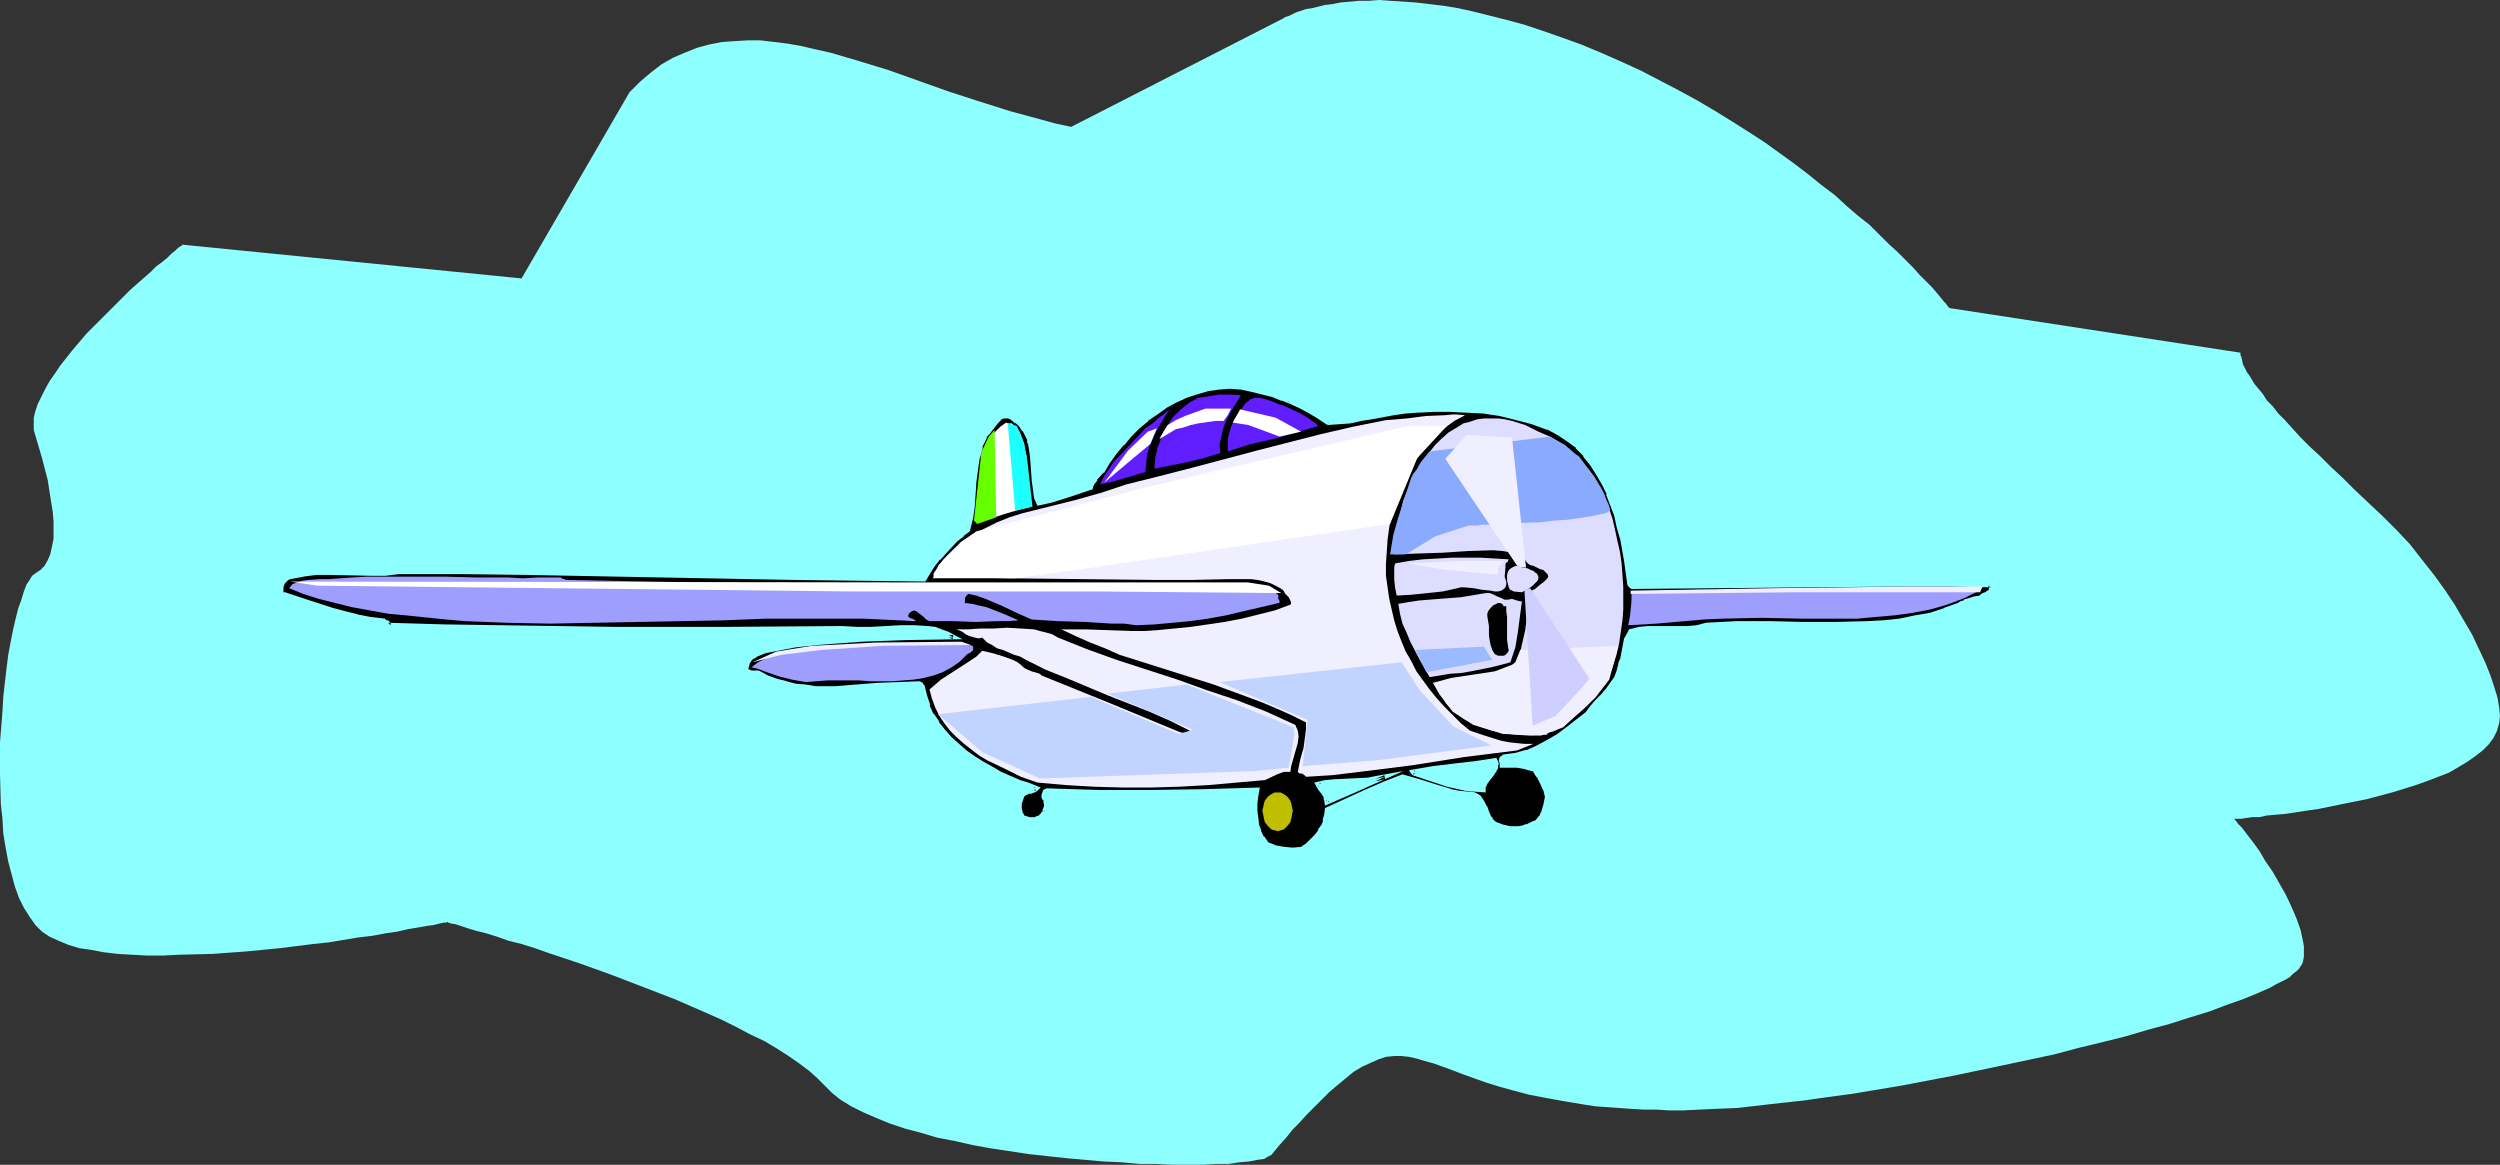 <?xml version="1.0" encoding="UTF-8" standalone="no"?>
<svg
   version="1.0"
   width="129.724mm"
   height="60.44mm"
   id="svg39"
   sodipodi:docname="Plane 273.wmf"
   xmlns:inkscape="http://www.inkscape.org/namespaces/inkscape"
   xmlns:sodipodi="http://sodipodi.sourceforge.net/DTD/sodipodi-0.dtd"
   xmlns="http://www.w3.org/2000/svg"
   xmlns:svg="http://www.w3.org/2000/svg">
  <rect width="100%" height="100%" fill="#333333" stroke="none"/>
  <sodipodi:namedview
     id="namedview39"
     pagecolor="#ffffff"
     bordercolor="#000000"
     borderopacity="0.25"
     inkscape:showpageshadow="2"
     inkscape:pageopacity="0.0"
     inkscape:pagecheckerboard="0"
     inkscape:deskcolor="#d1d1d1"
     inkscape:document-units="mm" />
  <defs
     id="defs1">
    <pattern
       id="WMFhbasepattern"
       patternUnits="userSpaceOnUse"
       width="6"
       height="6"
       x="0"
       y="0" />
  </defs>
  <path
     style="fill:#8effff;fill-opacity:1;fill-rule:evenodd;stroke:none"
     d="m 210.08,24.879 -3.07,-0.646 -2.909,-0.808 -5.979,-1.616 -6.141,-1.939 -5.979,-1.939 -11.797,-4.2 -5.818,-1.777 -5.494,-1.616 -2.909,-0.646 -2.747,-0.646 -2.747,-0.485 -2.586,-0.323 -2.747,-0.323 h -2.586 l -2.586,0.162 -2.424,0.162 -2.424,0.485 -2.424,0.646 -2.424,0.969 -2.262,0.969 -2.262,1.292 -2.101,1.616 -2.101,1.777 -2.101,2.1 -21.17,36.511 -66.579,-6.624 v 0.162 l -0.323,0.162 -0.485,0.323 -0.485,0.485 -0.808,0.646 -0.808,0.808 -0.97,0.808 -1.131,0.808 -1.131,1.131 -1.293,1.131 -2.747,2.423 -2.747,2.746 -2.909,2.908 -2.909,2.908 -2.747,3.231 -2.424,3.07 -0.97,1.454 -1.131,1.616 -0.808,1.454 -0.808,1.616 -0.646,1.292 -0.485,1.454 -0.323,1.292 v 1.292 1.131 l 0.323,1.131 1.293,4.362 1.131,4.362 0.323,2.1 0.323,2.1 0.323,1.939 0.162,1.939 v 1.777 1.616 l -0.323,1.616 -0.323,1.454 -0.485,1.131 -0.646,1.131 -0.808,0.808 -0.97,0.646 -0.646,0.485 -0.485,0.808 -0.646,0.969 -0.485,1.292 -0.485,1.616 -0.646,1.777 -0.485,1.939 -0.485,2.1 -0.485,2.423 -0.485,2.585 -0.323,2.585 -0.323,2.746 -0.323,2.908 -0.162,2.908 L 0,145.559 v 6.139 l 0.162,5.977 0.323,2.908 0.162,2.908 0.485,2.908 0.485,2.585 0.646,2.423 0.646,2.423 0.808,2.262 0.97,1.939 1.131,1.777 1.131,1.616 1.293,1.292 1.454,0.969 1.778,0.808 1.939,0.808 2.101,0.646 2.262,0.323 2.586,0.485 2.747,0.323 2.747,0.162 3.07,0.162 h 3.07 l 3.07,-0.162 6.626,-0.162 6.626,-0.485 6.626,-0.646 6.464,-0.808 3.07,-0.323 2.909,-0.485 2.909,-0.485 2.747,-0.323 2.586,-0.485 2.262,-0.323 2.101,-0.485 1.939,-0.323 1.778,-0.323 1.293,-0.162 1.293,-0.323 0.808,-0.162 h 0.485 l 0.162,-0.162 v 0 l 0.162,0.162 0.485,0.162 0.97,0.162 0.97,0.323 1.454,0.485 1.616,0.485 1.939,0.485 2.101,0.646 2.262,0.808 2.586,0.646 2.586,0.808 2.747,0.969 2.909,0.969 2.909,0.969 6.302,2.262 6.302,2.423 6.302,2.423 6.302,2.746 2.909,1.292 2.909,1.454 2.747,1.454 2.747,1.292 2.424,1.454 2.262,1.454 2.101,1.454 1.939,1.454 1.616,1.454 1.454,1.454 1.454,1.454 1.616,1.292 2.101,1.292 2.262,1.131 2.586,1.131 2.747,1.131 2.909,0.969 3.07,0.808 3.232,0.969 3.394,0.646 3.555,0.808 3.555,0.646 7.434,1.131 7.434,0.808 7.272,0.646 3.555,0.162 3.555,0.323 h 3.232 l 3.232,0.162 h 5.979 l 2.586,-0.162 h 2.424 l 2.101,-0.323 1.939,-0.162 1.616,-0.323 1.293,-0.162 0.808,-0.485 0.323,-0.162 0.323,-0.162 1.454,-1.777 1.454,-1.616 1.293,-1.616 1.293,-1.292 1.293,-1.454 1.131,-1.131 1.293,-1.292 1.131,-1.131 0.97,-0.969 1.131,-0.969 1.939,-1.616 1.778,-1.454 1.616,-0.969 1.778,-0.808 1.454,-0.646 1.454,-0.485 1.616,-0.162 h 1.454 l 1.454,0.162 1.454,0.323 1.616,0.485 1.778,0.485 1.778,0.646 1.778,0.646 2.101,0.808 2.262,0.808 2.262,0.808 2.586,0.808 2.909,0.808 3.07,0.808 3.394,0.646 3.555,0.646 3.878,0.646 2.101,0.323 2.262,0.162 2.262,0.162 2.262,0.162 2.586,0.162 h 2.586 l 2.586,0.162 h 2.747 l 3.232,-0.162 3.555,-0.162 3.878,-0.162 4.202,-0.485 4.202,-0.485 4.525,-0.485 4.525,-0.646 4.848,-0.646 4.848,-0.808 4.848,-0.808 10.181,-1.939 10.019,-2.1 9.858,-2.1 4.848,-1.292 4.686,-1.131 4.525,-1.131 4.363,-1.292 4.202,-1.131 4.04,-1.292 3.717,-1.131 3.394,-1.292 3.232,-1.131 2.747,-1.131 2.586,-1.131 1.131,-0.646 0.97,-0.485 0.97,-0.485 0.808,-0.485 0.646,-0.646 0.646,-0.485 0.485,-0.485 0.323,-0.485 0.323,-0.485 0.162,-0.485 0.162,-0.969 v -0.969 -0.969 l -0.162,-0.969 -0.485,-2.262 -0.808,-2.262 -0.97,-2.262 -1.131,-2.423 -2.586,-4.523 -1.454,-2.1 -1.131,-1.939 -1.293,-1.777 -1.131,-1.454 -0.97,-1.292 -0.485,-0.485 -0.323,-0.323 -0.323,-0.485 -0.162,-0.162 -0.162,-0.162 v -0.162 h 0.162 0.323 0.808 l 0.97,-0.162 1.131,-0.162 h 1.454 l 1.454,-0.323 1.778,-0.162 1.939,-0.162 2.101,-0.323 2.101,-0.323 2.262,-0.323 4.686,-0.969 4.848,-0.969 4.848,-1.292 4.686,-1.454 2.262,-0.808 2.101,-0.808 2.101,-0.808 1.939,-1.131 1.616,-0.969 1.616,-1.131 1.454,-1.131 1.131,-1.131 0.97,-1.292 0.646,-1.292 0.485,-1.616 0.162,-1.454 -0.162,-1.616 -0.323,-1.939 -0.646,-2.1 -0.808,-2.423 -0.97,-2.423 -1.293,-2.746 -1.293,-2.746 -1.616,-2.746 -1.778,-3.07 -1.939,-2.908 -2.101,-2.908 -2.424,-3.07 -2.262,-2.908 -2.586,-2.746 -2.747,-2.746 -2.747,-2.585 -2.747,-2.585 -2.424,-2.423 -2.262,-2.1 -2.101,-2.1 -2.101,-1.939 -1.778,-1.777 -1.616,-1.777 -1.454,-1.616 -1.293,-1.292 -1.131,-1.454 -1.131,-1.131 -0.808,-1.292 -0.808,-0.969 -0.808,-0.969 -0.485,-0.808 -0.485,-0.808 -0.485,-0.646 -0.323,-0.646 -0.485,-0.969 -0.162,-0.808 -0.162,-0.646 -0.162,-0.323 v -0.323 -0.162 h -0.162 l -56.883,-8.724 v 0 l -0.323,-0.323 -0.323,-0.485 -0.485,-0.485 -0.646,-0.808 -0.808,-0.969 -0.808,-0.969 -1.131,-1.131 -1.293,-1.292 -1.293,-1.454 -1.454,-1.454 -1.616,-1.616 -1.778,-1.616 -1.778,-1.777 -1.939,-1.939 -2.262,-1.777 -2.262,-1.939 -2.262,-2.1 -2.586,-1.939 -2.586,-2.1 -2.747,-2.1 -2.909,-2.1 -2.909,-2.1 -3.232,-2.1 -3.07,-1.939 -3.394,-2.1 -3.555,-2.1 -3.555,-1.939 -3.717,-1.939 -3.717,-1.939 -3.878,-1.777 -4.04,-1.777 -3.878,-1.616 -4.04,-1.454 -3.717,-1.292 -3.394,-1.131 -3.555,-0.969 -3.232,-0.808 -3.232,-0.808 -2.909,-0.646 -2.909,-0.485 -2.747,-0.323 -2.747,-0.323 -2.424,-0.162 -2.424,-0.162 L 270.518,0 268.417,0.162 h -1.939 l -1.778,0.162 -1.778,0.162 -1.616,0.323 -1.454,0.162 -1.293,0.323 -1.293,0.323 -1.131,0.162 -0.97,0.323 -0.97,0.323 -0.646,0.323 -0.646,0.323 -0.485,0.162 -0.485,0.162 -0.162,0.162 -0.323,0.162 v 0 z"
     id="path1" />
  <path
     style="fill:#000000;fill-opacity:1;fill-rule:evenodd;stroke:none"
     d="m 293.465,150.567 v -0.485 -0.323 -0.323 l -0.162,-0.323 -4.04,0.646 -4.04,0.485 -4.202,0.485 -4.04,0.646 0.162,0.162 0.162,0.162 3.232,1.131 3.394,0.969 3.394,0.808 1.778,0.162 1.778,0.162 0.162,-0.646 0.162,-0.646 0.808,-1.131 0.808,-0.969 0.323,-0.485 z m -33.128,-67.691 2.262,-0.162 2.101,-0.162 2.101,-0.485 2.262,-0.323 4.363,-0.808 2.262,-0.323 h 2.262 l 3.232,-0.323 h 3.07 l 3.394,0.162 3.394,0.162 3.232,0.646 3.232,0.646 3.07,0.808 3.07,1.131 2.101,1.131 1.778,1.292 1.778,1.454 1.616,1.454 1.293,1.777 1.131,1.939 1.131,1.777 0.97,2.1 0.808,2.1 0.808,2.1 0.485,2.262 0.485,2.262 0.97,4.523 0.485,4.523 0.323,0.323 0.323,0.162 17.776,-0.162 17.776,-0.162 8.888,-0.162 h 8.726 8.565 l 8.565,0.162 0.162,0.485 -0.162,0.323 -0.162,0.485 -0.323,0.162 -0.485,0.323 -0.323,0.323 -0.646,0.323 -1.131,0.323 -2.101,0.646 -0.485,0.323 -0.485,0.162 -2.747,1.131 -2.909,0.808 -3.07,0.646 -2.909,0.485 -3.07,0.323 -3.232,0.323 -6.302,0.162 -6.626,-0.162 h -6.302 -6.464 -3.07 l -3.07,0.323 -1.778,0.323 -1.778,0.323 h -7.595 l -1.939,0.162 -1.778,0.323 -0.323,0.808 -0.323,0.808 -0.323,1.616 -0.323,1.777 -0.162,0.808 -0.323,0.646 -0.323,1.454 -0.646,1.292 -0.646,1.292 -0.97,1.131 -0.97,1.131 -1.131,1.131 -0.97,1.131 -0.808,1.131 -3.878,2.908 -1.778,1.454 -2.101,1.292 -1.939,0.969 -2.101,0.969 -2.262,0.646 -2.424,0.323 -0.162,0.162 -0.162,0.162 -0.162,0.323 v 0.485 0.485 h 1.616 1.616 l 1.616,0.323 1.616,0.646 0.808,1.131 0.808,1.292 0.485,1.454 0.323,1.454 -0.323,1.616 -0.323,1.616 -0.485,0.646 -0.485,0.646 -0.485,0.485 -0.808,0.323 -0.808,0.323 -0.97,0.323 -0.808,0.162 h -0.808 -0.808 l -0.808,-0.162 -0.808,-0.323 -0.808,-0.162 -0.646,-0.323 -0.323,-0.323 -0.485,-0.323 -0.323,-0.485 -0.485,-1.131 -0.323,-1.131 -0.485,-0.969 -0.646,-0.969 -0.323,-0.162 -0.485,-0.323 h -0.646 -0.808 l -1.616,-0.323 -1.616,-0.323 -3.07,-0.808 -3.232,-0.969 -3.232,-0.969 -3.555,1.454 -3.717,1.616 -7.595,3.393 -0.162,1.131 -0.162,1.131 -0.485,1.131 -0.485,0.969 -0.808,0.969 -0.808,0.808 -0.808,0.808 -0.97,0.646 -1.939,0.323 -1.778,-0.162 -1.778,-0.485 -1.616,-0.646 -0.808,-1.131 -0.646,-1.292 -0.323,-1.131 -0.323,-1.454 -0.162,-1.454 0.162,-1.292 v -1.454 l 0.323,-1.292 -10.342,0.323 -10.342,0.162 h -10.342 l -5.171,-0.162 -5.171,-0.162 -0.323,0.162 -0.162,0.323 -0.162,0.323 v 0.323 l 0.323,0.323 0.162,0.485 0.162,0.485 v 0.646 l -0.162,0.485 -0.162,0.485 -0.323,0.646 -0.485,0.323 -0.485,0.323 -0.485,0.162 -0.646,0.162 -0.485,-0.162 h -0.646 l -0.646,-0.323 -0.485,-0.808 -0.323,-0.969 v -0.969 l 0.162,-0.485 0.323,-0.485 0.162,-0.485 0.323,-0.323 0.97,-0.485 0.485,-0.162 0.485,-0.162 0.323,-0.162 0.162,-0.162 -1.778,-0.646 -1.616,-0.646 -3.717,-1.616 -1.616,-0.808 -1.939,-0.969 -1.616,-1.131 -1.616,-1.292 -1.616,-1.292 -1.454,-1.292 -1.293,-1.454 -1.293,-1.616 -0.97,-1.616 -0.808,-1.777 -0.646,-1.939 -0.485,-1.939 -0.162,-0.323 h -0.162 l -0.323,-0.162 -4.04,0.162 -4.202,0.162 -4.04,0.323 -4.04,0.162 h -4.04 l -1.939,-0.162 -1.939,-0.162 -1.778,-0.485 -1.939,-0.485 -1.778,-0.646 -1.778,-0.969 h -0.808 l -0.646,-0.162 -0.646,-0.162 -0.162,-0.323 -0.162,-0.485 0.323,-0.808 0.485,-0.646 0.485,-0.646 0.808,-0.323 1.616,-0.646 0.808,-0.323 0.808,-0.162 4.363,-0.808 4.363,-0.485 4.202,-0.323 4.525,-0.323 8.888,-0.323 h 9.05 l -1.131,-0.646 -1.293,-0.646 -1.293,-0.323 -1.293,-0.162 -2.747,-0.323 h -2.586 l -2.909,0.323 h -2.909 l -2.747,0.162 -2.909,-0.162 -22.462,0.162 h -22.301 l -22.301,-0.323 -10.989,-0.162 -10.989,-0.323 v -0.323 l -0.162,-0.162 -0.323,-0.162 -0.323,-0.162 -2.586,-0.323 -2.586,-0.485 -2.586,-0.646 -2.424,-0.646 -4.848,-1.616 -2.586,-0.808 -2.424,-0.808 -0.162,-0.485 v -0.485 -0.485 l 0.162,-0.485 0.323,-0.485 0.323,-0.323 0.485,-0.323 0.485,-0.323 2.586,-0.485 2.586,-0.323 h 2.586 l 5.333,0.162 h 2.747 2.747 l 2.747,-0.323 h 12.605 l 12.766,0.162 25.694,0.485 25.856,0.485 12.928,0.162 13.09,0.162 0.808,-1.454 0.97,-1.292 1.131,-1.292 1.131,-1.292 2.262,-2.423 1.293,-0.969 1.131,-0.969 0.485,-2.262 0.323,-2.423 0.485,-4.847 0.162,-2.262 0.323,-2.262 0.646,-2.262 0.808,-2.1 0.485,-0.485 0.646,-0.808 1.131,-1.454 0.646,-0.646 0.646,-0.323 0.808,-0.162 h 0.323 l 0.485,0.323 1.131,0.646 0.808,0.808 0.646,0.969 0.646,0.969 0.323,0.969 0.323,1.131 0.323,2.1 0.323,4.523 0.323,2.423 0.162,1.131 0.323,1.131 2.586,-0.646 2.586,-0.646 5.171,-1.777 0.162,-0.485 0.162,-0.323 0.485,-0.808 1.293,-1.616 1.293,-1.777 1.293,-1.939 1.454,-1.616 1.454,-1.777 1.616,-1.616 1.778,-1.454 1.778,-1.292 1.778,-1.292 1.939,-1.131 2.101,-0.969 2.101,-0.646 2.101,-0.646 2.262,-0.323 h 2.101 2.424 l 2.262,0.485 3.878,1.131 1.778,0.646 1.939,0.808 1.778,0.808 1.778,0.969 1.778,0.969 z m -0.162,74.476 5.818,-2.423 5.656,-2.585 -1.616,0.323 -1.778,0.323 h -3.232 l -3.394,0.162 -1.616,0.323 -1.616,0.323 0.646,0.969 0.485,0.808 0.485,0.808 0.162,0.485 z"
     id="path2" />
  <path
     style="fill:#8effff;fill-opacity:1;fill-rule:evenodd;stroke:none"
     d="m 293.788,150.729 v -0.646 0.162 l 0.162,-0.485 -0.162,-0.485 -0.323,-0.646 -4.202,0.646 -4.202,0.485 -4.04,0.485 -4.686,0.808 0.485,0.808 v -0.162 l 0.162,0.323 3.394,1.131 3.394,1.131 3.555,0.808 v 0 l 1.778,0.162 2.262,0.162 v -1.131 0.162 l 0.323,-0.646 -0.162,0.162 0.808,-1.131 v 0 l 0.808,-0.969 v -0.162 l 0.323,-0.323 v -0.162 l 0.323,-0.485 -0.808,-0.323 -0.162,0.485 v -0.162 l -0.323,0.485 v 0 l -0.808,0.969 -0.162,0.162 -0.808,1.131 -0.162,0.646 -0.162,0.808 0.646,-0.485 h -1.778 l -1.778,-0.323 v 0 l -3.394,-0.808 -3.394,-0.969 -3.394,-1.131 0.323,0.323 v -0.162 0 l -0.162,-0.323 -0.323,0.808 4.04,-0.646 4.04,-0.485 4.04,-0.485 4.04,-0.646 -0.485,-0.323 0.162,0.323 v -0.162 0.323 -0.162 0.485 0 0.485 -0.162 z"
     id="path3" />
  <path
     style="fill:#8effff;fill-opacity:1;fill-rule:evenodd;stroke:none"
     d="m 260.337,83.361 2.262,-0.162 v 0 l 2.262,-0.162 2.101,-0.485 2.101,-0.323 4.363,-0.808 2.262,-0.323 v 0 l 2.262,-0.162 h 0.162 l 3.07,-0.162 v 0 h 3.07 l 3.394,0.162 v 0 l 3.232,0.162 3.232,0.485 v 0 l 3.232,0.808 3.07,0.808 3.07,1.131 -0.162,-0.162 2.101,1.131 v 0 l 1.939,1.292 v 0 l 1.778,1.292 h -0.162 l 1.616,1.616 h -0.162 l 1.454,1.777 1.131,1.777 v 0 l 1.131,1.939 0.97,1.939 h -0.162 l 0.808,2.1 0.808,2.1 0.485,2.262 0.646,2.262 v -0.162 l 0.808,4.523 0.646,4.685 0.323,0.485 0.485,0.323 17.938,-0.162 17.776,-0.162 17.614,-0.162 h 8.565 l 8.565,0.162 -0.485,-0.323 0.162,0.485 v -0.162 0.323 -0.162 l -0.162,0.485 0.162,-0.162 -0.323,0.162 v 0 l -0.485,0.323 v 0 l -0.485,0.162 -0.646,0.485 h 0.162 l -1.131,0.162 -2.101,0.646 v 0.162 l -0.646,0.162 -0.485,0.323 v 0 l -2.747,0.969 h 0.162 l -2.909,0.969 v 0 l -2.909,0.485 -3.07,0.646 -3.07,0.323 -3.07,0.162 v 0 l -6.302,0.162 h -6.626 l -6.302,-0.162 h -6.464 l -3.07,0.162 v 0 l -3.07,0.162 -1.778,0.485 -1.778,0.162 v 0 h -7.757 l -1.778,0.162 v 0 l -1.939,0.485 -0.485,0.969 -0.485,0.808 -0.646,3.393 v 0 l -0.162,0.808 v -0.162 l -0.323,0.808 v 0.162 l -0.323,1.292 v 0 l -0.485,1.292 v 0 l -0.808,1.131 -0.808,1.131 v 0 l -0.97,1.131 -1.131,1.131 v 0 l -0.97,1.131 v 0 l -0.97,1.292 0.162,-0.162 -3.717,2.908 -1.939,1.454 -1.939,1.131 v 0 l -2.101,1.131 -2.101,0.969 0.162,-0.162 -2.262,0.646 v 0 l -2.424,0.323 -0.323,0.323 -0.323,0.162 -0.162,0.646 0.162,0.646 v -0.162 0.969 h 1.939 1.616 -0.162 l 1.778,0.323 h -0.162 l 1.778,0.485 -0.323,-0.162 0.808,1.292 v -0.162 l 0.646,1.292 0.646,1.454 v -0.162 l 0.323,1.454 v -0.162 l -0.323,1.616 v 0 l -0.485,1.616 v -0.162 l -0.323,0.808 v -0.162 l -0.485,0.646 -0.485,0.485 v -0.162 l -0.646,0.323 -0.97,0.485 0.162,-0.162 -0.808,0.323 -0.808,0.162 v 0 h -0.808 0.162 -0.97 l -0.808,-0.162 h 0.162 l -0.808,-0.162 v 0 l -0.808,-0.323 -0.485,-0.162 v 0 l -0.485,-0.323 h 0.162 l -0.485,-0.323 h 0.162 l -0.323,-0.485 v 0.162 l -0.485,-1.131 v 0 l -0.323,-0.969 -0.162,-0.162 -0.485,-0.969 -0.646,-0.969 -0.485,-0.323 v 0 l -0.646,-0.323 -0.646,-0.162 h -0.808 0.162 l -1.778,-0.162 -1.616,-0.323 h 0.162 l -3.232,-0.969 -3.07,-0.969 -3.394,-0.969 -3.717,1.454 v 0 l -3.717,1.616 -7.757,3.554 -0.162,1.454 v -0.162 l -0.323,1.131 h 0.162 l -0.485,1.131 v -0.162 l -0.646,0.969 h 0.162 l -0.808,0.969 v 0 l -0.808,0.808 -0.808,0.808 v 0 l -0.97,0.646 h 0.162 l -1.778,0.162 v 0 l -1.778,-0.162 v 0 l -1.778,-0.323 h 0.162 l -1.616,-0.646 h 0.162 l -0.808,-1.131 v 0.162 l -0.646,-1.292 0.162,0.162 -0.485,-1.292 v 0 l -0.162,-1.454 -0.162,-1.292 v 0 -1.292 0 l 0.162,-1.454 0.323,-1.777 -10.827,0.323 -10.342,0.162 h -10.342 l -5.171,-0.162 -5.171,-0.162 -0.646,0.323 -0.162,0.485 -0.162,0.485 v 0.485 l 0.162,0.485 v -0.162 l 0.323,0.485 h -0.162 l 0.162,0.485 v -0.162 0.646 0 l -0.162,0.323 -0.162,0.485 h 0.162 l 0.646,0.323 0.323,-0.485 0.162,-0.485 v -0.808 l -0.162,-0.646 -0.323,-0.485 v -0.162 l -0.162,-0.162 v 0.162 -0.323 0.162 l 0.162,-0.323 v 0 l 0.162,-0.162 h -0.162 l 0.323,-0.162 h -0.323 l 5.171,0.323 5.171,0.162 h 10.342 l 10.342,-0.162 10.342,-0.323 -0.485,-0.485 -0.162,1.292 -0.162,1.292 v 0.162 l -0.162,1.292 v 0.162 l 0.162,1.292 0.323,1.454 v 0 l 0.485,1.454 0.646,1.131 v 0.162 l 0.808,1.131 1.778,0.808 1.778,0.485 h 0.162 1.778 0.162 l 1.939,-0.162 0.97,-0.808 h 0.162 l 0.808,-0.808 0.808,-0.808 v -0.162 l 0.808,-0.969 v 0 l 0.646,-0.969 v 0 l 0.323,-1.131 h 0.162 l 0.162,-1.131 v -0.162 l 0.162,-1.131 -0.323,0.323 7.595,-3.393 3.717,-1.616 v 0 l 3.555,-1.292 h -0.323 l 3.232,0.969 3.232,0.969 3.07,0.808 h 0.162 l 1.616,0.323 1.616,0.323 v 0 h 0.808 v 0 h 0.485 -0.162 l 0.646,0.162 h -0.162 l 0.323,0.323 v -0.162 l 0.646,0.969 v -0.162 l 0.323,1.131 v -0.162 l 0.323,1.131 h 0.162 l 0.485,1.131 0.323,0.485 v 0.162 l 0.485,0.323 v 0 l 0.485,0.323 0.646,0.323 0.808,0.323 v 0 l 0.808,0.323 h 0.162 l 0.808,0.162 h 0.808 0.162 0.808 v 0 l 0.808,-0.323 0.808,-0.162 0.162,-0.162 0.808,-0.323 0.808,-0.323 0.646,-0.485 0.646,-0.646 0.323,-0.808 0.485,-1.616 v -0.162 l 0.323,-1.616 -0.323,-1.616 v 0 l -0.646,-1.454 -0.646,-1.292 v 0 l -0.97,-1.454 -1.778,-0.646 -1.778,-0.162 v 0 l -1.616,-0.162 -1.616,0.162 0.485,0.323 v -0.485 0 -0.485 0.162 l 0.162,-0.323 -0.162,0.162 0.162,-0.162 h -0.162 0.162 v 0 l 2.262,-0.323 h 0.162 l 2.101,-0.646 0.162,-0.162 2.101,-0.808 2.101,-1.131 v 0 l 1.939,-1.292 1.939,-1.292 3.878,-3.07 0.97,-1.292 h -0.162 l 0.97,-1.131 v 0.162 l 1.131,-1.131 0.97,-1.131 v -0.162 l 0.97,-1.131 0.808,-1.131 0.646,-1.454 0.323,-1.454 -0.162,0.162 0.323,-0.808 0.162,-0.162 0.162,-0.808 v 0 l 0.323,-1.777 0.323,-1.616 -0.162,0.162 0.323,-0.808 0.485,-0.646 -0.323,0.162 1.778,-0.485 v 0 l 1.778,-0.162 v 0 h 7.595 v 0 l 1.939,-0.162 1.778,-0.323 2.909,-0.323 v 0 l 3.07,-0.162 h 6.464 l 6.302,0.162 6.626,0.162 6.302,-0.162 h 0.162 l 3.07,-0.323 3.07,-0.323 3.07,-0.485 2.909,-0.646 v 0 l 2.909,-0.808 h 0.162 l 2.747,-1.131 v 0 l 0.485,-0.323 0.485,-0.162 v 0 l 2.101,-0.808 h -0.162 l 1.293,-0.162 0.808,-0.485 0.323,-0.323 v 0 l 0.323,-0.162 0.162,-0.162 0.323,-0.323 0.323,-0.485 v -0.485 l -0.323,-0.808 -8.726,-0.162 -8.565,-0.162 -17.614,0.162 -17.776,0.323 h -17.776 l 0.323,0.162 -0.323,-0.162 v 0 l -0.323,-0.323 0.162,0.323 -0.646,-4.523 -0.808,-4.523 v -0.162 l -0.485,-2.262 -0.646,-2.262 -0.646,-2.1 -0.808,-2.1 v 0 l -0.97,-2.1 -1.131,-1.939 v 0 l -1.293,-1.777 -1.293,-1.777 v -0.162 l -1.616,-1.454 v 0 l -1.778,-1.454 v -0.162 l -1.939,-1.131 v 0 l -2.101,-1.292 h -0.162 l -2.909,-1.131 -3.232,-0.808 -3.07,-0.646 h -0.162 l -3.232,-0.485 -3.394,-0.323 v 0 l -3.394,-0.162 h -3.07 -0.162 l -3.07,0.323 v 0 l -2.262,0.162 v 0 l -2.424,0.162 -4.363,0.808 -2.101,0.485 -2.101,0.323 -2.101,0.323 v 0 h -2.262 l 0.323,0.162 z"
     id="path4" />
  <path
     style="fill:#8effff;fill-opacity:1;fill-rule:evenodd;stroke:none"
     d="m 204.585,158.968 -0.485,0.485 h 0.162 l -0.485,0.323 h 0.162 l -0.485,0.323 v -0.162 l -0.485,0.323 h 0.162 -0.646 0.162 -0.646 l -0.646,-0.162 h 0.162 l -0.646,-0.162 0.162,0.162 -0.485,-0.808 v 0 l -0.162,-0.808 v 0 -0.969 0.162 l 0.162,-0.485 v 0 l 0.162,-0.485 0.162,-0.485 v 0 l 0.323,-0.323 -0.162,0.162 0.97,-0.485 v 0.162 l 0.485,-0.162 0.323,-0.162 h 0.162 l 0.485,-0.323 0.646,-0.646 -2.424,-0.969 -1.616,-0.485 v 0 l -3.717,-1.616 -1.616,-0.969 -1.778,-0.969 v 0 l -1.778,-1.131 -1.616,-1.131 v 0 l -1.454,-1.292 v 0 l -1.454,-1.292 -1.293,-1.454 v 0 l -1.293,-1.616 h 0.162 l -1.131,-1.616 v 0.162 l -0.808,-1.777 h 0.162 l -0.646,-1.939 -0.485,-1.939 -0.323,-0.323 v -0.162 l -0.323,-0.162 -0.323,-0.162 -4.202,0.162 -4.202,0.162 v 0 l -4.04,0.323 v 0 l -4.04,0.323 h -4.04 0.162 l -1.939,-0.323 -1.939,-0.162 -1.939,-0.485 h 0.162 l -1.939,-0.485 v 0 l -1.778,-0.646 v 0 l -1.778,-0.969 h -0.97 v 0 h -0.646 0.162 l -0.646,-0.323 0.162,0.162 -0.162,-0.323 v 0.162 -0.323 0.323 l 0.323,-0.969 -0.162,0.162 0.485,-0.808 -0.162,0.162 0.646,-0.646 v 0.162 l 0.646,-0.485 v 0 l 1.616,-0.646 v 0 l 0.808,-0.162 0.808,-0.162 v 0 l 4.202,-0.808 4.363,-0.485 4.363,-0.323 4.363,-0.323 v 0 l 8.888,-0.323 10.827,-0.162 -2.747,-1.454 -1.293,-0.485 v 0 l -1.293,-0.485 v 0 l -1.454,-0.162 -2.586,-0.162 h -2.747 l -2.909,0.162 -2.909,0.162 h -2.747 l -2.909,-0.162 -22.462,0.162 h -22.301 l -22.301,-0.323 -10.989,-0.162 -10.989,-0.323 0.485,0.485 v -0.323 l -0.162,-0.323 -0.323,-0.323 h -0.485 0.162 l -0.323,-0.323 -2.747,-0.323 -2.586,-0.485 h 0.162 l -2.586,-0.646 -2.424,-0.646 -5.01,-1.616 -2.424,-0.808 -2.424,-0.808 0.323,0.323 -0.162,-0.485 v 0 -0.323 0 -0.485 0.162 l 0.162,-0.485 0.162,-0.323 v 0 l 0.323,-0.323 v 0 l 0.323,-0.323 v 0 l 0.485,-0.162 v 0 l 2.586,-0.485 h -0.162 l 2.586,-0.323 v 0 h 2.586 l 8.08,0.162 h 2.909 l 2.586,-0.323 v 0 h 12.605 l 12.766,0.162 51.55,0.969 12.928,0.162 13.413,0.162 0.97,-1.616 0.808,-1.292 v 0 l 1.131,-1.454 v 0.162 l 1.131,-1.292 2.262,-2.423 1.293,-0.969 h -0.162 l 1.293,-0.969 0.646,-2.585 0.323,-2.262 0.323,-4.847 0.323,-2.423 0.323,-2.262 v 0.162 l 0.646,-2.262 h -0.162 l 0.97,-1.939 h -0.162 l 0.485,-0.485 0.162,-0.162 0.485,-0.646 1.131,-1.454 v 0 l 0.646,-0.646 h -0.162 l 0.646,-0.323 h -0.162 0.808 -0.162 0.485 -0.162 l 0.485,0.162 v 0 l 0.97,0.808 v -0.162 l 0.808,0.808 v 0 l 0.646,0.969 v -0.162 l 0.485,0.969 0.485,0.969 h -0.162 l 0.323,0.969 v 0 l 0.323,2.1 v 0 l 0.323,4.523 v 0.162 l 0.323,2.262 v 0.162 l 0.162,1.131 0.646,1.454 2.909,-0.646 2.586,-0.808 5.333,-1.777 0.162,-0.646 v 0 l 0.162,-0.323 v 0 l 0.646,-0.808 h -0.162 l 1.293,-1.454 h 0.162 l 1.131,-1.939 1.293,-1.777 v 0 l 1.454,-1.777 v 0.162 l 1.454,-1.777 1.616,-1.616 1.778,-1.454 h -0.162 l 1.939,-1.292 1.778,-1.292 v 0 l 1.778,-0.969 2.101,-0.969 v 0 l 1.939,-0.646 2.262,-0.646 h -0.162 l 2.262,-0.323 v 0 l 2.101,-0.162 2.424,0.162 h -0.162 l 2.262,0.485 v 0 l 3.878,0.969 1.939,0.808 -0.162,-0.162 1.939,0.808 -1.454,-1.454 -0.162,-0.162 -1.778,-0.646 -3.878,-1.131 h -0.162 l -2.262,-0.323 v 0 l -2.424,-0.162 -2.101,0.162 h -0.162 l -2.101,0.323 h -0.162 l -2.101,0.485 -2.101,0.808 v 0 l -2.101,0.969 -1.939,1.131 v 0 l -1.939,1.131 -1.778,1.454 v 0 l -1.778,1.454 -1.616,1.616 -1.454,1.777 v 0 l -1.454,1.777 v 0 l -1.454,1.777 -1.131,1.939 v 0 l -1.293,1.454 v 0 l -0.646,0.808 v 0.162 l -0.162,0.323 -0.162,0.485 0.323,-0.323 -5.171,1.777 -2.586,0.646 -2.424,0.646 0.485,0.323 -0.323,-1.131 -0.323,-1.131 v 0 l -0.323,-2.262 v 0 l -0.162,-4.523 v 0 l -0.485,-2.262 v 0 l -0.162,-1.131 h -0.162 l -0.323,-0.969 -0.485,-1.131 -0.808,-0.808 v -0.162 l -0.808,-0.808 v 0 l -1.293,-0.808 -0.485,-0.162 -0.485,-0.162 -0.97,0.162 -0.808,0.485 -0.646,0.646 h -0.162 l -1.131,1.616 -0.485,0.646 v 0 l -0.485,0.646 -0.808,2.1 h -0.162 l -0.485,2.262 v 0.162 l -0.485,2.1 -0.162,2.423 -0.485,4.847 -0.323,2.262 -0.485,2.423 0.162,-0.323 -1.131,0.969 v 0 l -1.293,0.969 -2.262,2.423 -1.131,1.292 v 0 l -1.131,1.454 v 0 l -0.97,1.292 -0.808,1.292 0.323,-0.162 -13.09,-0.162 -12.928,-0.162 -51.55,-0.969 H 90.819 78.214 78.053 l -2.586,0.162 v 0 h -2.747 l -8.08,-0.162 h -2.586 -0.162 l -2.586,0.323 v 0 l -2.586,0.646 -0.646,0.323 -0.323,0.323 h -0.162 l -0.323,0.485 -0.323,0.485 -0.162,0.485 -0.162,0.646 0.162,0.485 v 0.162 l 0.162,0.646 2.586,0.969 2.586,0.808 4.848,1.616 2.424,0.646 2.586,0.485 v 0 l 2.586,0.646 2.747,0.323 h -0.323 l 0.485,0.162 0.323,0.162 -0.162,-0.162 0.162,0.162 v -0.162 0.162 -0.323 0.646 l 11.312,0.323 10.989,0.162 22.301,0.323 h 22.301 l 22.462,-0.162 2.909,0.162 h 2.747 l 2.909,-0.162 2.909,-0.162 h 2.586 v 0 l 2.747,0.162 1.293,0.323 h -0.162 l 1.293,0.323 v 0 l 1.293,0.485 1.131,0.646 0.162,-0.808 -9.05,0.162 -8.888,0.162 h -0.162 l -4.363,0.323 -4.363,0.485 -4.202,0.485 -4.363,0.646 v 0 l -0.97,0.162 -0.808,0.323 v 0 l -1.616,0.646 -0.808,0.485 h -0.162 l -0.485,0.646 -0.646,0.808 -0.323,0.969 0.162,0.646 0.485,0.485 0.646,0.323 0.808,0.162 h 0.808 l -0.162,-0.162 1.778,0.969 v 0 l 1.778,0.808 v 0 l 1.939,0.485 v 0 l 1.939,0.323 1.939,0.323 1.939,0.162 v 0 h 4.04 l 4.04,-0.162 v 0 l 4.202,-0.323 h -0.162 l 4.202,-0.323 h 4.04 -0.162 0.323 -0.162 0.162 v 0 l 0.162,0.323 -0.162,-0.162 0.485,1.939 0.646,1.777 0.162,0.162 0.808,1.777 v 0 l 0.97,1.777 v 0 l 1.293,1.454 v 0.162 l 1.293,1.454 1.454,1.292 v 0 l 1.616,1.292 v 0.162 l 1.616,1.131 1.778,1.131 v 0 l 1.778,0.969 1.778,0.969 3.717,1.616 v 0 l 1.778,0.646 1.616,0.646 -0.162,-0.808 -0.162,0.162 h 0.162 l -0.485,0.162 0.162,-0.162 -0.485,0.162 -0.485,0.162 -1.131,0.485 -0.323,0.485 -0.323,0.646 -0.162,0.485 v 0 l -0.323,0.646 v 1.131 l 0.323,0.969 0.646,1.131 0.808,0.162 v 0 l 0.646,0.162 0.646,0.162 0.808,-0.162 0.485,-0.162 0.646,-0.485 0.485,-0.485 0.323,-0.646 z"
     id="path5" />
  <path
     style="fill:#8effff;fill-opacity:1;fill-rule:evenodd;stroke:none"
     d="m 253.227,79.322 1.778,0.808 1.778,0.969 v 0 l 1.616,0.969 1.939,1.292 0.323,-0.808 -1.778,-1.131 -1.616,-1.131 h -0.162 l -1.616,-0.969 -1.939,-0.808 -1.778,-0.646 z"
     id="path6" />
  <path
     style="fill:#8effff;fill-opacity:1;fill-rule:evenodd;stroke:none"
     d="m 259.853,157.999 6.302,-2.746 9.05,-4.039 -5.333,0.969 -1.616,0.323 v 0 l -3.232,0.162 -3.394,0.162 v 0 l -1.616,0.162 h -0.162 l -2.101,0.485 0.808,1.454 0.646,0.808 v 0 l 0.485,0.808 h -0.162 l 0.162,0.485 v -0.162 l 0.162,1.131 0.808,-0.646 v -0.485 -0.162 l -0.162,-0.485 -0.485,-0.808 v -0.162 l -0.646,-0.808 -0.485,-0.969 -0.323,0.808 1.616,-0.485 h -0.162 l 1.616,-0.162 v 0 l 3.394,-0.162 3.232,-0.162 h 0.162 l 1.616,-0.162 1.616,-0.323 -0.162,-0.808 -5.656,2.423 -5.818,2.585 0.646,0.323 z"
     id="path7" />
  <path
     style="fill:#601eff;fill-opacity:1;fill-rule:evenodd;stroke:none"
     d="m 243.369,77.545 -1.616,2.585 -0.808,1.454 -0.646,1.292 -0.485,1.454 -0.323,1.454 -0.323,1.454 0.162,1.616 -3.232,0.969 -3.232,0.808 -6.464,1.292 0.162,-2.1 0.485,-2.1 0.808,-2.1 0.97,-1.939 1.131,-1.777 1.454,-1.454 1.778,-1.454 1.778,-0.969 2.101,-0.323 2.101,-0.323 h 2.101 z"
     id="path8" />
  <path
     style="fill:#601eff;fill-opacity:1;fill-rule:evenodd;stroke:none"
     d="m 258.56,83.523 -4.363,1.292 -4.525,1.292 -4.363,0.969 -4.525,1.454 v -1.131 -1.292 l 0.323,-1.292 0.323,-1.131 0.646,-1.292 0.646,-1.131 0.808,-1.131 0.808,-1.131 0.485,-0.323 0.323,-0.323 0.808,-0.323 h 0.97 l 0.97,0.162 1.939,0.646 0.97,0.485 0.808,0.162 1.778,0.808 1.939,0.969 1.616,0.969 z"
     id="path9" />
  <path
     style="fill:#601eff;fill-opacity:1;fill-rule:evenodd;stroke:none"
     d="m 224.624,92.57 -4.363,1.292 -2.262,0.646 -2.262,0.485 0.808,-1.616 0.97,-1.454 0.97,-1.454 1.293,-1.292 2.586,-2.746 2.424,-2.585 1.293,-0.808 0.97,-0.969 1.131,-0.808 1.131,-0.969 -1.778,2.908 -0.808,1.454 -0.646,1.454 -0.646,1.454 -0.485,1.616 -0.162,1.777 z"
     id="path10" />
  <path
     style="fill:#efefff;fill-opacity:1;fill-rule:evenodd;stroke:none"
     d="m 287.324,81.423 -2.101,1.131 -1.778,1.292 -1.778,1.454 -1.616,1.616 -1.293,1.777 -1.293,1.777 -1.131,1.939 -1.131,2.1 -0.808,2.1 -0.808,2.262 -0.646,2.262 -0.485,2.262 -0.323,2.423 -0.162,2.423 -0.162,2.262 v 2.423 l 0.323,2.262 0.323,2.262 0.485,2.1 0.485,2.1 0.646,2.1 0.808,2.1 0.808,1.939 1.131,1.939 0.97,1.939 1.293,1.777 1.293,1.777 1.454,1.777 1.454,1.616 1.616,1.616 1.616,1.616 1.778,1.454 2.909,0.969 3.07,0.969 1.616,0.323 1.454,0.162 1.616,0.162 h 1.778 l -1.616,0.646 -1.616,0.646 -10.342,1.292 -10.181,1.616 -10.342,1.292 -5.333,0.646 -5.171,0.323 -0.323,-0.323 -0.485,-0.323 h -0.485 l -0.323,-0.323 0.485,-2.423 0.646,-2.262 0.323,-2.423 0.162,-1.292 v -1.292 l -2.909,-1.454 -2.909,-1.292 -3.07,-1.292 -3.07,-1.131 -6.141,-2.262 -6.141,-1.939 -6.141,-1.939 -6.141,-1.939 -2.909,-1.292 -2.909,-1.131 -2.909,-1.292 -2.747,-1.292 h 4.686 l 4.686,0.162 4.686,0.162 h 2.262 l 2.424,-0.162 6.626,-0.646 6.626,-0.969 3.394,-0.646 3.232,-0.808 3.232,-0.808 3.07,-1.131 0.162,-0.323 -0.162,-0.485 -0.323,-0.646 -0.646,-0.646 -0.485,-0.808 -1.131,-0.646 -1.293,-0.646 -1.131,-0.323 -1.454,-0.323 -1.293,-0.162 h -1.454 -2.747 l -7.272,0.162 h -7.272 l -14.544,-0.162 -14.382,-0.162 -7.11,-0.162 h -7.11 l -0.323,-0.323 v -0.162 -0.323 l 0.323,-0.485 1.616,-2.262 1.778,-1.777 2.101,-1.777 2.101,-1.454 2.262,-1.131 2.262,-1.131 2.424,-0.969 2.586,-0.808 5.171,-1.292 5.171,-1.292 5.171,-1.454 2.424,-0.808 2.424,-0.808 6.464,-1.616 6.302,-1.616 12.766,-3.393 12.605,-3.231 6.302,-1.454 6.464,-1.292 4.04,-0.323 3.717,-0.485 3.878,-0.162 1.778,-0.162 z"
     id="path11" />
  <path
     style="fill:#ddddff;fill-opacity:1;fill-rule:evenodd;stroke:none"
     d="m 314.796,97.739 0.808,2.1 0.646,1.939 0.485,2.1 0.485,2.262 0.485,2.1 0.323,2.262 0.162,2.262 0.162,2.262 v 4.523 l -0.162,2.1 -0.323,2.262 -0.323,2.262 -0.485,2.1 -0.646,2.1 -0.808,2.1 -0.323,0.646 -0.162,0.646 -0.323,0.485 -0.162,0.162 -0.323,0.162 -0.97,1.292 -1.131,1.454 -0.97,1.131 -1.293,1.131 -1.293,1.131 -1.293,0.969 -1.293,0.969 -1.454,0.808 h -0.485 l -0.323,0.162 -0.323,0.162 v 0.162 l -0.162,0.162 h -0.162 -0.162 l -2.909,0.162 -2.909,-0.162 -3.07,-0.485 -1.454,-0.323 -1.454,-0.485 -1.454,-0.485 -1.293,-0.646 -1.293,-0.646 -1.293,-0.969 -1.131,-0.969 -1.131,-1.131 -0.808,-1.454 -0.97,-1.454 v -0.162 l -0.162,-0.323 -0.162,-0.162 -0.162,-0.323 2.101,-0.485 1.939,-0.323 2.101,-0.323 2.101,-0.323 1.939,-0.323 1.939,-0.485 1.939,-0.485 1.939,-0.808 0.97,-3.393 0.808,-3.554 0.485,-3.716 0.323,-3.716 0.485,-0.323 0.646,-0.323 1.131,-0.969 0.485,-0.323 0.485,-0.485 0.323,-0.323 0.162,-0.323 -0.162,-0.485 -0.323,-0.323 -0.485,-0.485 -0.646,-0.162 -1.293,-0.646 -0.646,-0.162 -0.485,-0.323 -0.646,-0.808 -0.808,-0.646 -0.646,-0.323 -0.97,-0.323 -1.778,-0.323 -1.939,-0.162 -5.01,0.162 -4.848,0.323 -4.848,0.162 -4.686,0.162 0.323,-3.554 0.646,-3.393 0.808,-3.554 0.646,-1.616 0.646,-1.616 0.808,-1.777 0.808,-1.454 0.97,-1.616 1.131,-1.292 1.131,-1.454 1.293,-1.292 1.454,-1.292 1.616,-0.969 1.293,-0.808 1.293,-0.323 1.454,-0.485 1.293,-0.162 h 1.293 1.454 l 1.293,0.162 1.454,0.323 2.586,0.808 2.586,1.292 2.586,1.131 2.262,1.454 1.454,1.131 1.293,1.131 1.131,1.292 1.131,1.292 0.97,1.292 0.808,1.454 0.808,1.454 z"
     id="path12" />
  <path
     style="fill:#ffffff;fill-opacity:1;fill-rule:evenodd;stroke:none"
     d="m 201.353,89.5 -0.162,1.292 v 1.131 l 0.323,2.423 0.485,2.423 0.323,2.585 -2.586,0.646 -2.747,0.808 -5.333,1.777 -0.162,-0.162 v -0.162 -0.162 l -0.323,-0.162 0.485,-2.585 0.323,-2.585 0.162,-2.746 0.323,-2.585 0.485,-2.585 0.323,-1.131 0.646,-1.131 0.485,-1.131 0.808,-0.808 0.97,-0.969 1.131,-0.808 0.485,0.162 h 0.646 l 0.646,0.646 0.646,0.646 0.485,0.969 0.646,2.1 0.162,0.969 z"
     id="path13" />
  <path
     style="fill:#ddddff;fill-opacity:1;fill-rule:evenodd;stroke:none"
     d="m 295.081,113.087 0.323,0.969 v 0.646 l -0.162,0.485 -0.323,0.323 -0.485,0.323 -0.646,0.162 h -0.646 l -0.808,-0.162 -1.616,-0.162 -1.778,-0.323 -1.778,-0.162 h -0.646 l -0.646,0.162 -2.909,0.646 -3.07,0.323 -3.07,0.323 -2.909,0.162 -0.323,-1.616 -0.162,-1.616 v -1.454 -0.808 l 0.162,-0.808 2.747,-0.485 2.747,-0.323 2.909,-0.162 2.747,-0.162 h 5.656 l 2.747,0.162 2.747,0.162 -0.162,0.323 v 0.162 l -0.323,0.162 -0.162,0.323 v 0.646 z"
     id="path14" />
  <path
     style="fill:#ddddff;fill-opacity:1;fill-rule:evenodd;stroke:none"
     d="m 297.99,111.148 0.808,0.162 0.808,0.162 0.646,0.323 0.485,0.162 0.323,0.323 0.323,0.162 0.162,0.323 0.162,0.323 v 0.323 l -0.162,0.485 -0.323,0.323 -0.323,0.323 -0.323,0.323 -0.646,0.485 -0.646,0.323 -0.808,0.485 -1.616,-0.162 -0.646,-0.323 -0.162,-0.162 -0.162,-0.323 -0.162,-0.646 -0.162,-0.646 v -1.131 l 0.162,-0.646 0.323,-0.485 0.485,-0.323 0.646,-0.323 h 0.323 z"
     id="path15" />
  <path
     style="fill:#9e9eff;fill-opacity:1;fill-rule:evenodd;stroke:none"
     d="m 110.049,113.249 v 0.162 h 0.162 l 0.323,0.162 h 0.162 0.162 v 0.162 l 17.13,0.323 16.806,0.323 33.613,0.162 h 16.806 16.806 l 16.968,0.323 17.13,0.323 1.293,0.162 1.293,0.323 0.646,0.162 0.646,0.323 0.485,0.323 0.323,0.485 -0.162,0.162 v 0.162 l 0.162,0.323 0.162,0.323 v 0.162 l -0.162,0.162 -6.949,1.616 -3.394,0.808 -3.555,0.646 -3.555,0.485 -3.394,0.323 -3.555,0.323 -3.555,0.162 -2.424,-0.323 h -2.424 l -5.171,-0.323 -5.333,-0.162 -5.171,-0.323 -2.909,-1.292 -3.07,-1.454 -3.07,-1.292 -1.778,-0.646 -1.616,-0.323 -0.323,0.323 -0.323,0.485 v 0.485 0.485 l 1.454,0.162 1.293,0.323 1.454,0.323 1.293,0.485 2.424,0.969 2.586,1.131 -2.101,0.162 h -2.101 l -4.202,0.162 -4.363,-0.162 h -3.878 -0.323 -0.485 l -0.646,-0.323 -0.646,-0.646 -0.646,-0.485 -0.646,-0.485 -0.485,-0.162 -0.323,0.162 -0.323,0.162 -0.323,0.323 -0.162,0.485 0.162,0.162 0.162,0.162 0.485,0.162 0.323,0.162 0.323,0.162 v 0.162 l -3.232,-0.162 -3.394,-0.162 -3.555,-0.162 h -3.555 -7.757 -7.918 l -8.242,0.323 -8.403,0.162 -17.13,0.323 -8.403,0.162 -8.403,-0.162 -8.242,-0.323 -3.878,-0.323 -7.757,-0.808 -3.555,-0.323 -3.555,-0.646 -3.555,-0.646 -3.232,-0.808 -3.232,-0.808 -3.07,-0.969 -2.747,-1.131 0.646,-0.808 0.97,-0.323 0.97,-0.323 1.131,-0.162 2.262,-0.162 h 0.97 0.808 l 2.262,-0.162 2.424,-0.162 2.747,-0.162 h 2.747 3.07 3.07 6.464 l 6.302,0.162 h 3.07 3.07 l 2.909,0.162 2.747,-0.162 h 2.424 z"
     id="path16" />
  <path
     style="fill:#9e9eff;fill-opacity:1;fill-rule:evenodd;stroke:none"
     d="m 388.486,115.672 -3.232,1.616 -3.394,1.292 -3.394,0.969 -3.394,0.646 -3.555,0.485 -3.717,0.323 -3.555,0.323 h -3.717 -7.434 l -7.595,-0.162 -7.595,0.162 -3.717,0.162 -3.717,0.323 -5.494,0.485 -5.656,0.323 0.323,-1.616 0.162,-1.454 0.162,-1.777 v -1.616 l 6.464,-0.323 6.626,-0.162 12.928,0.162 h 6.626 6.464 l 6.302,-0.162 6.302,-0.485 4.202,0.323 h 4.04 4.202 z"
     id="path17" />
  <path
     style="fill:#ddddff;fill-opacity:1;fill-rule:evenodd;stroke:none"
     d="m 296.536,117.449 0.485,0.162 0.485,0.162 0.646,0.162 h 0.323 l -0.808,6.139 -0.485,2.908 -0.485,1.454 -0.485,1.454 -1.778,0.485 -1.939,0.485 -4.04,0.808 -1.939,0.323 -2.262,0.162 -3.878,0.646 -1.939,-3.393 -1.778,-3.393 -0.808,-1.939 -0.808,-1.777 -0.485,-1.939 -0.323,-1.939 1.939,-0.323 2.101,-0.323 4.04,-0.323 4.202,-0.323 1.939,-0.323 1.939,-0.323 0.97,-0.162 h 0.808 l 0.808,0.323 0.646,0.323 0.808,0.323 0.646,0.323 h 0.646 z"
     id="path18" />
  <path
     style="fill:#000000;fill-opacity:1;fill-rule:evenodd;stroke:none"
     d="m 295.889,127.627 -0.323,0.485 -0.323,0.323 -0.323,0.162 h -0.323 -0.808 l -0.646,-0.323 -0.485,-0.808 -0.323,-0.969 -0.162,-0.808 -0.162,-0.969 v -1.939 l -0.323,-1.939 v -0.485 l 0.162,-0.485 0.485,-0.646 0.485,-0.485 0.97,-0.485 h 0.162 0.162 l 0.485,0.162 0.323,0.485 h 0.162 0.323 v 0.969 l 0.162,1.131 v 2.262 2.262 l 0.162,1.131 z"
     id="path19" />
  <path
     style="fill:#efefff;fill-opacity:1;fill-rule:evenodd;stroke:none"
     d="m 207.494,125.042 5.656,2.262 5.818,2.1 11.958,3.877 5.818,2.1 5.818,1.939 5.818,2.262 5.656,2.585 0.485,1.131 0.162,1.131 -0.162,1.292 -0.323,1.131 -0.646,2.262 -0.323,1.131 -0.162,1.131 h -0.646 -0.646 l -1.293,0.485 -2.424,1.131 -5.494,0.485 -5.494,0.485 -5.656,0.323 -5.656,0.162 h -5.656 l -5.656,-0.162 -5.494,-0.323 -5.494,-0.485 -3.232,-1.131 -3.232,-1.616 -3.394,-1.616 -1.616,-0.969 -1.454,-1.131 -1.454,-1.131 -1.454,-1.292 -1.293,-1.292 -1.131,-1.454 -0.97,-1.454 -0.808,-1.616 -0.646,-1.777 -0.485,-1.777 1.131,-0.969 1.131,-0.969 2.747,-1.777 2.747,-1.777 1.454,-0.969 1.131,-1.131 2.101,0.485 2.101,0.646 1.778,0.646 0.97,0.485 0.808,0.646 0.323,0.323 0.485,0.323 1.131,0.485 1.131,0.323 0.485,0.162 0.323,0.323 13.574,5.493 13.251,5.493 0.485,0.162 0.646,0.162 0.646,-0.162 0.485,-0.323 -3.878,-1.939 -4.04,-1.777 -8.242,-3.231 -8.08,-3.393 -4.04,-1.616 -3.878,-1.939 -1.131,-0.646 -1.131,-0.323 -2.262,-0.969 -1.131,-0.323 -0.97,-0.646 -0.97,-0.485 -0.97,-0.969 -0.646,0.162 -0.808,-0.162 -1.131,-0.323 -0.646,-0.323 -0.646,-0.485 -1.131,-0.485 h 2.262 l 2.424,-0.162 h 2.586 l 2.586,-0.162 2.747,0.162 2.586,0.162 1.131,0.323 1.293,0.323 1.131,0.323 z"
     id="path20" />
  <path
     style="fill:#9e9eff;fill-opacity:1;fill-rule:evenodd;stroke:none"
     d="m 190.203,126.496 0.485,0.162 0.162,0.162 v 0.323 0.323 l -0.485,0.485 -0.646,0.323 -1.454,1.454 -1.616,1.131 -1.778,0.969 -1.778,0.646 -1.939,0.485 -1.939,0.323 -2.101,0.162 -2.101,0.162 h -4.202 l -2.262,-0.162 h -2.101 -4.202 l -2.101,0.162 -2.101,0.162 -2.747,-0.485 -2.586,-0.646 -2.747,-0.969 -1.293,-0.485 -1.293,-0.323 1.293,-0.969 1.293,-0.646 1.293,-0.485 1.454,-0.485 2.909,-0.808 3.07,-0.323 3.232,-0.323 3.07,-0.323 h 3.07 l 2.909,-0.323 h 4.525 4.848 5.01 z"
     id="path21" />
  <path
     style="fill:#bfbf00;fill-opacity:1;fill-rule:evenodd;stroke:none"
     d="m 250.641,155.414 h 0.485 l 0.646,0.323 0.485,0.323 0.323,0.323 0.485,0.646 0.162,0.485 0.162,0.808 0.162,0.646 -0.162,0.808 -0.162,0.808 -0.162,0.646 -0.485,0.646 -0.323,0.323 -0.485,0.485 -0.646,0.162 -0.485,0.162 -0.646,-0.162 -0.646,-0.162 -0.485,-0.485 -0.323,-0.323 -0.485,-0.646 -0.162,-0.646 -0.162,-0.808 -0.162,-0.808 0.162,-0.646 0.162,-0.808 0.162,-0.485 0.485,-0.646 0.323,-0.323 0.485,-0.323 0.646,-0.323 z"
     id="path22" />
  <path
     style="fill:#66ff00;fill-opacity:1;fill-rule:evenodd;stroke:none"
     d="m 195.051,84.331 0.323,17.125 -3.717,1.292 -0.646,-0.646 1.454,-13.409 1.454,-3.07 z"
     id="path23" />
  <path
     style="fill:#1effff;fill-opacity:1;fill-rule:evenodd;stroke:none"
     d="m 197.637,83.038 1.454,17.125 3.394,-0.808 -0.97,-8.724 -0.646,-3.716 -1.454,-3.393 z"
     id="path24" />
  <path
     style="fill:#ffffff;fill-opacity:1;fill-rule:evenodd;stroke:none"
     d="m 216.544,94.67 4.686,-6.301 3.878,-3.716 1.778,-0.646 -1.293,3.07 -3.878,3.231 z"
     id="path25" />
  <path
     style="fill:#ffffff;fill-opacity:1;fill-rule:evenodd;stroke:none"
     d="m 228.987,83.361 1.616,-0.969 1.778,-0.808 4.04,-1.454 h 5.01 l -0.646,1.292 -0.808,1.131 h -0.808 -0.808 l -1.131,0.162 -1.131,0.162 -1.131,0.162 -1.454,0.323 -1.454,0.485 -1.454,0.323 -3.232,1.939 0.808,-1.454 z"
     id="path26" />
  <path
     style="fill:#ffffff;fill-opacity:1;fill-rule:evenodd;stroke:none"
     d="m 243.208,80.292 6.949,1.616 5.01,2.746 -4.202,0.969 -6.141,-2.262 -3.07,-0.485 z"
     id="path27" />
  <path
     style="fill:#ffffff;fill-opacity:1;fill-rule:evenodd;stroke:none"
     d="m 191.496,104.202 33.613,-8.724 25.533,-5.977 25.533,-5.977 h 7.595 l -5.818,6.301 -5.333,12.924 -62.862,9.209 -10.666,1.454 h -16.16 l 1.131,-2.585 4.363,-4.523 z"
     id="path28" />
  <path
     style="fill:#89aaff;fill-opacity:1;fill-rule:evenodd;stroke:none"
     d="m 280.376,88.531 23.594,-2.908 1.454,0.808 1.454,0.808 1.131,0.969 1.131,0.969 0.323,0.162 0.323,0.323 0.485,0.646 0.485,0.646 1.293,1.777 0.646,0.808 0.485,0.808 0.808,1.292 0.646,1.292 0.485,1.292 0.323,0.646 0.323,0.969 v 0.162 l -0.162,0.162 -0.323,0.323 -0.485,0.162 -0.646,0.162 -0.808,0.162 -0.646,0.162 -0.97,0.162 -2.101,0.323 -2.262,0.323 -2.586,0.162 -2.586,0.323 -5.333,0.162 -2.262,0.162 -2.101,0.162 h -1.939 l -0.808,0.162 h -0.485 -0.646 -0.646 l -6.464,2.1 -5.818,3.554 h -3.07 l 0.646,-3.877 0.97,-3.393 2.586,-7.916 0.162,-0.162 v -0.162 l 0.323,-0.485 0.646,-0.808 0.485,-0.969 0.646,-0.808 0.646,-0.808 0.485,-0.646 z"
     id="path29" />
  <path
     style="fill:#9bbaff;fill-opacity:1;fill-rule:evenodd;stroke:none"
     d="m 277.628,127.465 13.413,-0.646 0.646,1.131 0.97,1.454 -12.928,2.423 z"
     id="path30" />
  <path
     style="fill:#ffffff;fill-opacity:1;fill-rule:evenodd;stroke:none"
     d="m 56.883,114.056 121.038,0.162 h 66.741 l 4.202,0.646 2.424,1.454 -36.198,-0.323 H 166.933 L 62.216,114.864 Z"
     id="path31" />
  <path
     style="fill:#efefff;fill-opacity:1;fill-rule:evenodd;stroke:none"
     d="m 147.541,129.888 4.686,-2.1 6.949,-1.131 12.605,-0.646 16.806,-0.162 1.778,0.646 -17.291,0.162 -11.958,0.808 -7.918,0.969 z"
     id="path32" />
  <path
     style="fill:#efefff;fill-opacity:1;fill-rule:evenodd;stroke:none"
     d="m 319.806,115.833 28.442,-0.485 25.856,-0.323 h 14.706 l -0.485,1.131 H 352.126 l -32.32,0.323 z"
     id="path33" />
  <path
     style="fill:#c1d3ff;fill-opacity:1;fill-rule:evenodd;stroke:none"
     d="m 183.901,140.066 30.058,-3.393 17.13,7.27 2.909,-0.808 -16.806,-7.108 15.514,-1.777 21.008,8.401 0.162,1.292 -1.131,6.624 -6.787,0.646 -42.016,1.454 -11.312,-5.17 -6.949,-5.977 z"
     id="path34" />
  <path
     style="fill:#c1d3ff;fill-opacity:1;fill-rule:evenodd;stroke:none"
     d="m 239.168,133.766 35.714,-3.877 3.555,5.493 6.626,7.108 7.434,3.716 -22.624,2.908 -14.382,1.131 0.97,-9.047 z"
     id="path35" />
  <path
     style="fill:#efefff;fill-opacity:1;fill-rule:evenodd;stroke:none"
     d="m 298.152,127.465 19.23,-0.808 -1.778,6.624 -2.747,3.554 -6.302,5.816 -4.363,1.616 -7.434,-0.323 -5.818,-1.777 -4.04,-2.585 -2.586,-3.393 -1.293,-2.262 3.555,-0.969 8.565,-1.292 3.394,-1.292 0.646,-0.485 z"
     id="path36" />
  <path
     style="fill:#efefff;fill-opacity:1;fill-rule:evenodd;stroke:none"
     d="m 276.174,110.502 10.504,-0.485 h 8.403 l -1.293,1.454 v 1.292 l -11.15,-1.131 z"
     id="path37" />
  <path
     style="fill:#efefff;fill-opacity:1;fill-rule:evenodd;stroke:none"
     d="m 297.667,111.148 -14.221,-21.163 4.202,-4.685 8.888,0.485 2.747,25.525 z"
     id="path38" />
  <path
     style="fill:#ceceff;fill-opacity:1;fill-rule:evenodd;stroke:none"
     d="m 298.96,115.672 1.616,26.656 4.525,-1.939 4.363,-4.685 2.262,-2.585 -11.635,-17.771 z"
     id="path39" />
</svg>
